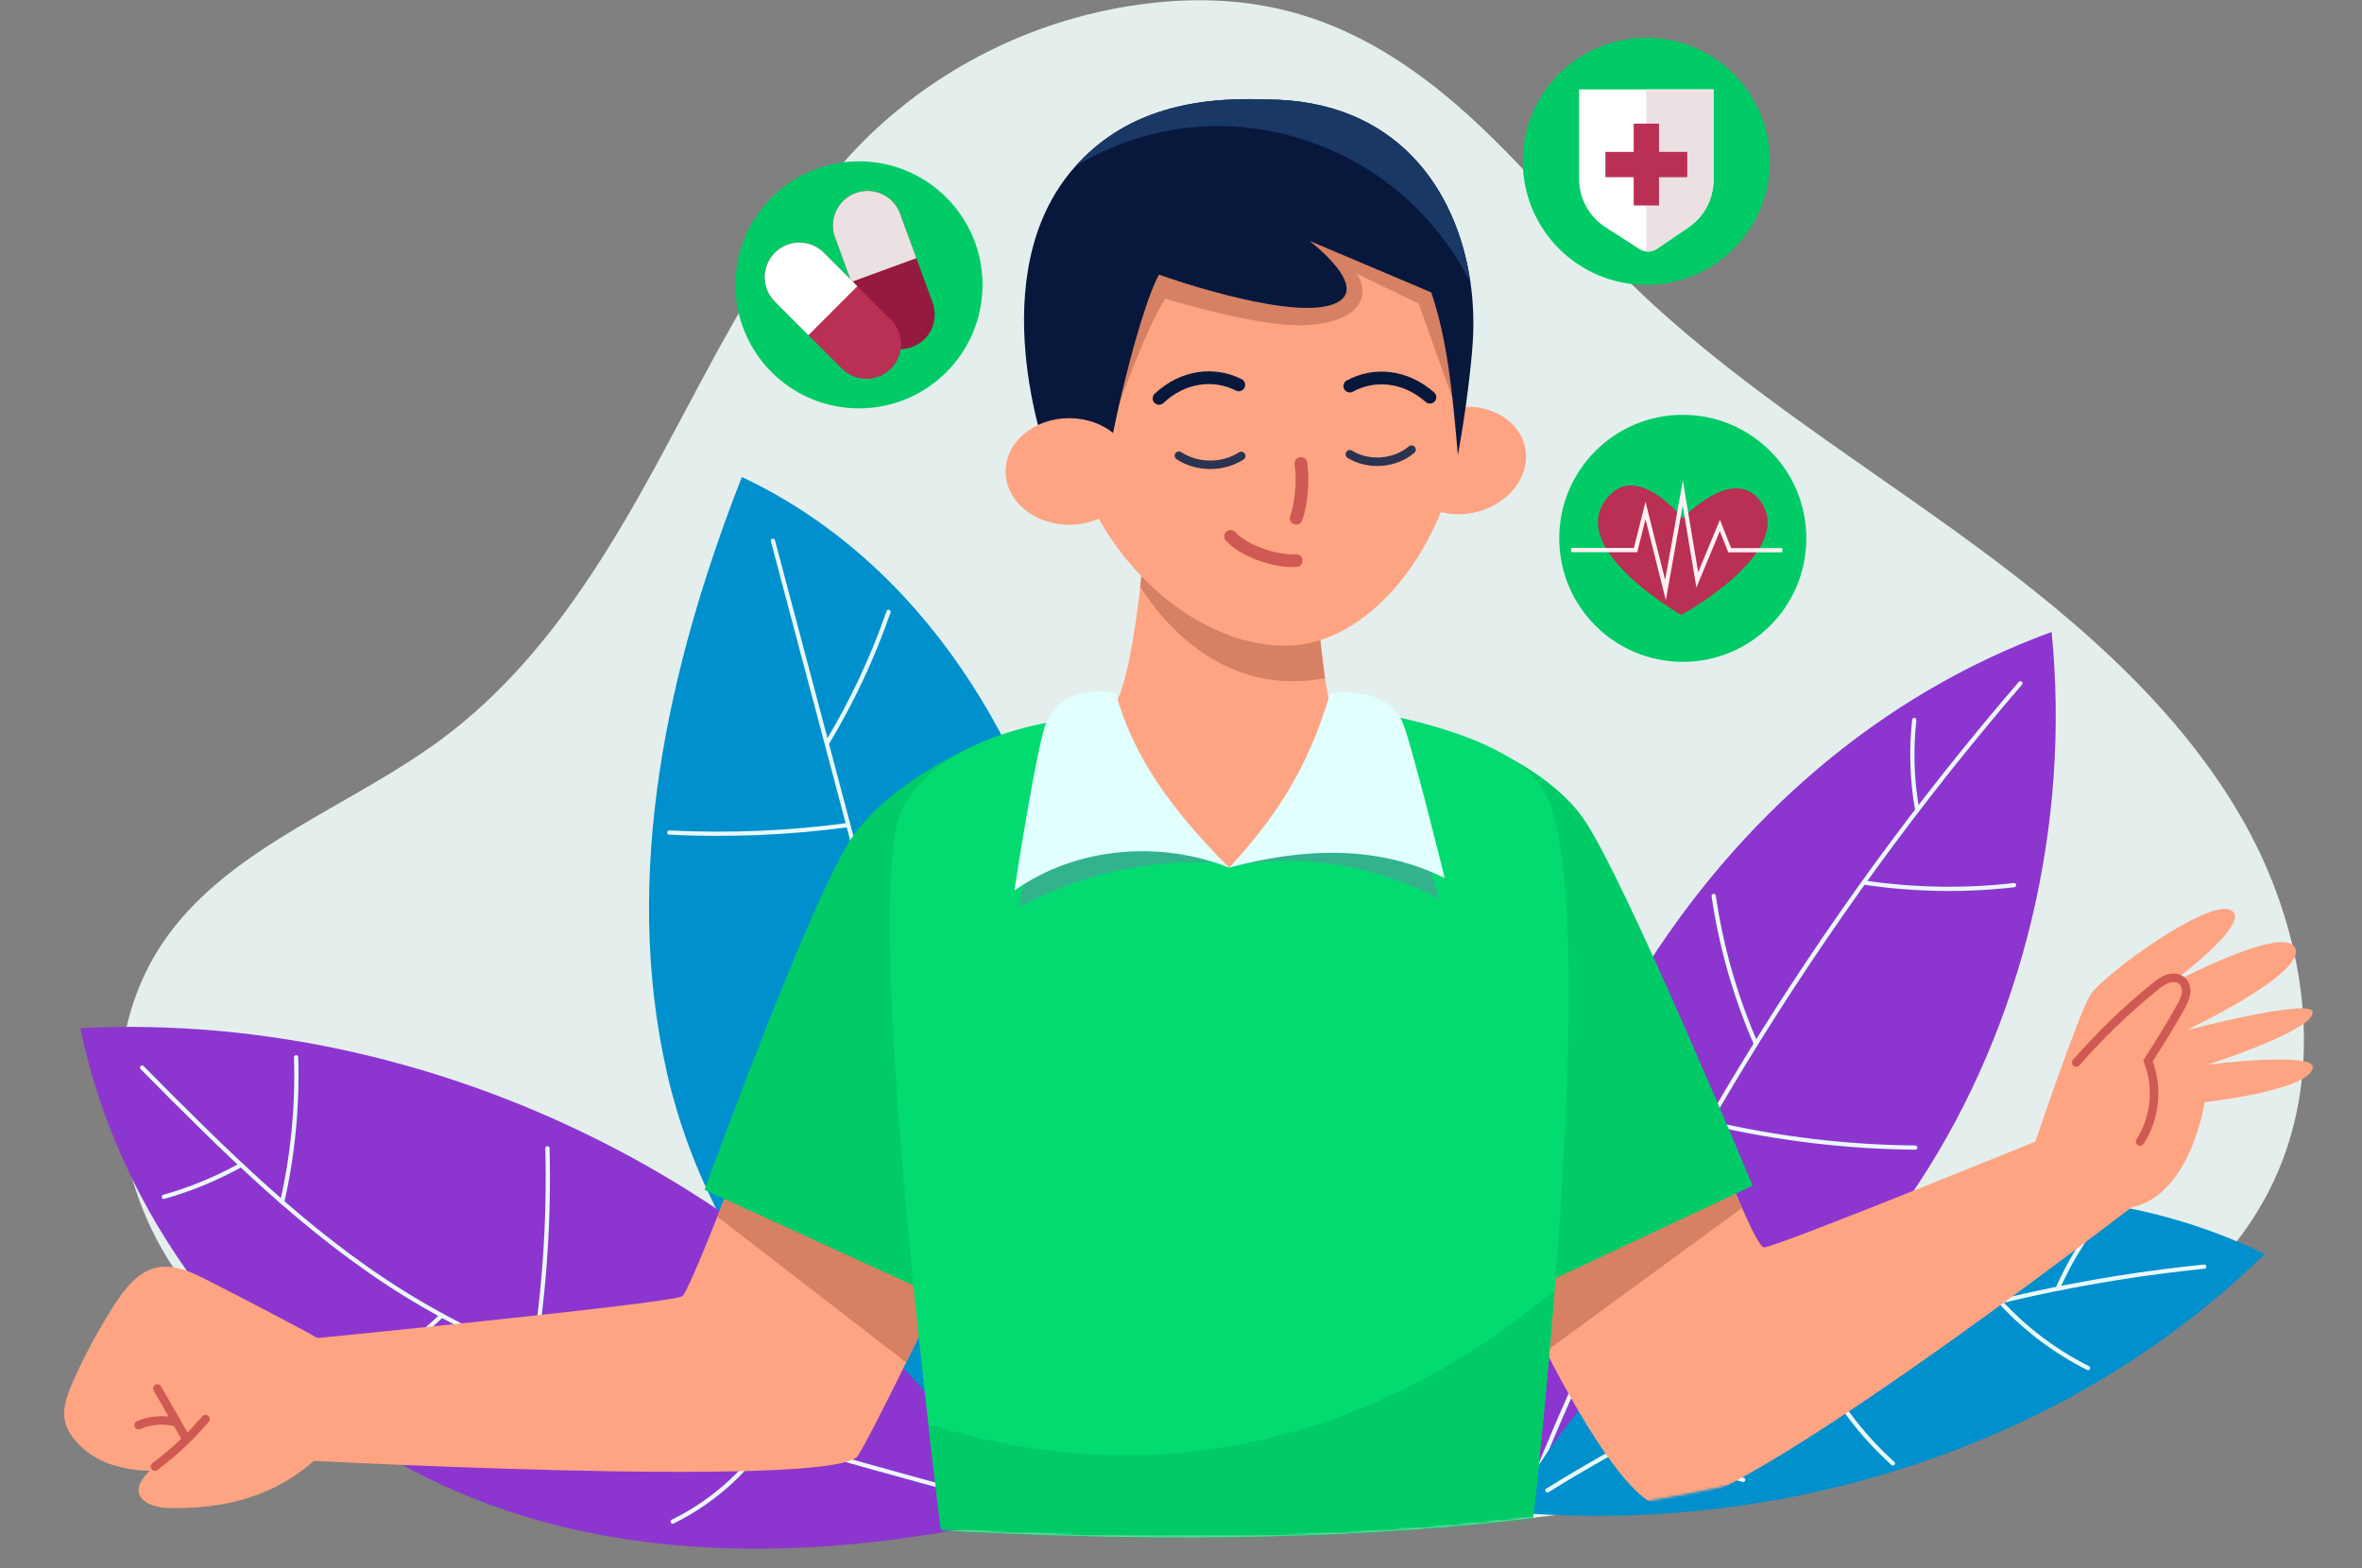 <?xml version="1.0" encoding="UTF-8"?> <svg xmlns="http://www.w3.org/2000/svg" width="941" height="625" viewBox="0 0 941 625" fill="none"><rect x="0" y="0" width="941" height="625" fill="#808080" stroke="none"/> <path d="M459.529 1.12C411.48 6.317 366.937 29.537 335.894 64.911C304.851 100.284 284.517 142.821 262.273 183.776C240.029 224.731 214.609 265.604 176.554 294.062C140.274 321.201 93.035 336.736 66.79 372.879C39.762 410.095 42.718 462.42 66.722 501.464C90.726 540.508 132.671 567.262 177.379 582.44C222.088 597.604 269.876 602.306 317.183 605.935C470.72 617.676 629.179 618.542 773.918 568.279C825.995 550.187 878.856 522.636 903.548 475.302C928.115 428.201 918.987 369.923 891.944 324.06C864.902 278.197 822.16 242.755 778.152 211.038C734.131 179.321 687.677 150.107 649.183 112.424C622.072 85.876 599.057 55.273 568.592 32.287C538.085 9.3 504.815 -3.774 459.529 1.12Z" fill="#E4EFED"></path> <path d="M593.524 600.951C593.799 525.804 615.026 450.905 653.713 388.654C692.386 326.403 748.34 277.062 817.341 251.821C824.985 328.534 805.917 408.053 764.783 470.908C723.649 533.764 660.821 579.366 593.524 600.951Z" fill="#8C36CF"></path> <path d="M804.9 272.278C723.952 366.3 658.429 473.576 611.714 588.522" stroke="#EAF8F9" stroke-width="1.692" stroke-miterlimit="10" stroke-linecap="round"></path> <path d="M763.793 322.677C761.69 310.882 761.305 298.797 762.625 286.891" stroke="#EAF8F9" stroke-width="1.692" stroke-miterlimit="10" stroke-linecap="round"></path> <path d="M742.553 351.672C762.336 354.642 782.505 354.999 802.384 352.717" stroke="#EAF8F9" stroke-width="1.692" stroke-miterlimit="10" stroke-linecap="round"></path> <path d="M699.426 415.696C691.301 396.985 685.664 377.188 682.722 357.006" stroke="#EAF8F9" stroke-width="1.692" stroke-miterlimit="10" stroke-linecap="round"></path> <path d="M681.815 447.605C708.417 453.778 735.693 457.036 762.997 457.298" stroke="#EAF8F9" stroke-width="1.692" stroke-miterlimit="10" stroke-linecap="round"></path> <path d="M651.733 501.154C642.055 484.904 634.603 467.334 629.668 449.077" stroke="#EAF8F9" stroke-width="1.692" stroke-miterlimit="10" stroke-linecap="round"></path> <path d="M602.172 602.587C628.76 551.169 675.229 510.352 729.643 490.596C784.058 470.84 845.882 472.352 902.235 499.683C825.425 575.16 712.417 612.018 602.172 602.587Z" fill="#0090CD"></path> <path d="M878.163 504.729C785.681 514.078 695.425 544.832 616.471 593.899" stroke="#EAF8F9" stroke-width="1.692" stroke-miterlimit="10" stroke-linecap="round"></path> <path d="M819.927 513.102C823.983 503.987 829.097 495.353 835.119 487.407" stroke="#EAF8F9" stroke-width="1.692" stroke-miterlimit="10" stroke-linecap="round"></path> <path d="M797.215 519.11C807.072 529.778 818.882 538.646 831.86 545.148" stroke="#EAF8F9" stroke-width="1.692" stroke-miterlimit="10" stroke-linecap="round"></path> <path d="M749.868 532.211C750.088 516.758 753.525 501.361 759.876 487.269" stroke="#EAF8F9" stroke-width="1.692" stroke-miterlimit="10" stroke-linecap="round"></path> <path d="M723.306 541.931C730.771 557.494 741.288 571.586 754.102 583.148" stroke="#EAF8F9" stroke-width="1.692" stroke-miterlimit="10" stroke-linecap="round"></path> <path d="M685.76 556.545C684.33 544.708 684.564 532.679 686.447 520.911" stroke="#EAF8F9" stroke-width="1.692" stroke-miterlimit="10" stroke-linecap="round"></path> <path d="M658.155 570.747C668.466 579.889 681.045 586.447 694.436 589.678" stroke="#EAF8F9" stroke-width="1.692" stroke-miterlimit="10" stroke-linecap="round"></path> <path d="M434.934 602.512C440.227 525.771 445.424 447.778 428.308 372.7C411.178 297.609 368.325 224.47 295.557 190.072C265.958 265.645 247.714 348.477 265.696 427.431C283.665 506.386 344.596 579.841 434.934 602.512Z" fill="#0090CD"></path> <path d="M307.93 215.492C321.527 266.745 335.11 318.011 348.707 369.264C368.82 445.153 389.14 521.578 423.468 592.187" stroke="#EAF8F9" stroke-width="1.692" stroke-miterlimit="10" stroke-linecap="round"></path> <path d="M353.987 243.827C347.649 262.084 339.4 279.668 329.433 296.22" stroke="#EAF8F9" stroke-width="1.692" stroke-miterlimit="10" stroke-linecap="round"></path> <path d="M337.901 328.776C314.296 331.951 290.402 332.955 266.618 331.759" stroke="#EAF8F9" stroke-width="1.692" stroke-miterlimit="10" stroke-linecap="round"></path> <path d="M360.489 410.728C382.83 392.718 402.201 371.037 417.585 346.813" stroke="#EAF8F9" stroke-width="1.692" stroke-miterlimit="10" stroke-linecap="round"></path> <path d="M372.271 456.604C348.391 463.314 322.971 464.441 298.582 459.877" stroke="#EAF8F9" stroke-width="1.692" stroke-miterlimit="10" stroke-linecap="round"></path> <path d="M396.633 530.665C411.714 516.339 424.184 499.278 433.257 480.553" stroke="#EAF8F9" stroke-width="1.692" stroke-miterlimit="10" stroke-linecap="round"></path> <path d="M405.61 604.739C327.631 479.728 179.139 402.217 31.994 409.696C47.337 483.646 96.802 549.802 163.398 585.409C229.993 621.016 312.481 625.443 405.61 604.739Z" fill="#8C36CF"></path> <path d="M56.617 425.425C89.035 458.117 121.838 491.14 160.951 515.419C202.552 541.251 249.818 556.278 296.781 570.136C327.769 579.278 358.881 588.022 390.089 596.353" stroke="#EAF8F9" stroke-width="1.692" stroke-miterlimit="10" stroke-linecap="round"></path> <path d="M112.42 479C116.71 460.11 118.579 440.671 117.961 421.313" stroke="#EAF8F9" stroke-width="1.692" stroke-miterlimit="10" stroke-linecap="round"></path> <path d="M95.827 464.331C86.162 469.679 75.879 473.927 65.252 476.924" stroke="#EAF8F9" stroke-width="1.692" stroke-miterlimit="10" stroke-linecap="round"></path> <path d="M128.327 556.498C145.746 548.538 161.845 537.649 175.73 524.451" stroke="#EAF8F9" stroke-width="1.692" stroke-miterlimit="10" stroke-linecap="round"></path> <path d="M212.547 541.499C216.96 513.783 218.816 485.654 218.101 457.595" stroke="#EAF8F9" stroke-width="1.692" stroke-miterlimit="10" stroke-linecap="round"></path> <path d="M325.198 519.873C325.721 538.914 323.796 558.024 319.493 576.57" stroke="#EAF8F9" stroke-width="1.692" stroke-miterlimit="10" stroke-linecap="round"></path> <path d="M305.799 573.284C296.41 587.362 283.225 598.883 268.006 606.32" stroke="#EAF8F9" stroke-width="1.692" stroke-miterlimit="10" stroke-linecap="round"></path> <mask id="mask0_2232_1976" style="mask-type:luminance" maskUnits="userSpaceOnUse" x="0" y="0" width="941" height="625"> <path d="M459.529 1.12C411.48 6.317 366.937 29.537 335.894 64.911C304.851 100.284 284.517 142.821 262.273 183.776C240.029 224.731 214.609 265.604 176.555 294.062C140.274 321.201 93.035 336.736 66.791 372.879C39.762 410.095 -17.773 548.826 6.231 587.87C30.235 626.915 118.923 605.124 163.631 620.288C208.34 635.452 269.876 602.306 317.183 605.921C470.72 617.662 629.179 618.528 773.918 568.266C825.996 550.173 878.857 522.622 903.548 475.288C928.116 428.187 956.106 365.785 929.064 319.922C902.022 274.059 822.16 242.741 778.153 211.024C734.132 179.308 687.677 150.093 649.183 112.41C622.072 85.863 599.058 55.26 568.592 32.273C538.085 9.3 504.815 -3.774 459.529 1.12Z" fill="white"></path> </mask> <g mask="url(#mask0_2232_1976)"> <path d="M410.324 440.547C410.324 440.547 407.121 447.324 402.075 457.91C392.039 479 374.731 515.171 361.024 542.914C351.992 561.24 344.526 575.882 341.763 580.103C332.758 593.892 105.38 581.134 105.38 581.134L103.538 535.463C103.538 535.463 267.373 519.543 271.813 516.518C273.188 515.583 278.77 502.468 285.781 484.843C293.109 466.489 301.99 443.228 309.386 423.678C317.787 401.489 324.234 384.084 324.234 384.084L410.324 440.547Z" fill="#FEA483"></path> <path d="M402.076 457.911C392.04 479 374.731 515.171 361.024 542.914L285.795 484.829C293.123 466.476 302.004 443.214 309.401 423.664L402.076 457.911Z" fill="#D68163"></path> <path d="M420.264 367.119L388.163 297.183C388.163 297.183 355.786 310.724 339.756 333.257C323.726 355.79 280.695 474.147 280.695 474.147L382.334 520.629L420.264 367.119Z" fill="#00CB67"></path> <path d="M132.45 574.562C112.227 598.167 86.037 601.274 67.628 600.944C57.826 600.765 49.88 595.349 59.751 586.028C59.751 586.028 51.873 586.344 43.13 583.154C36.517 580.748 29.093 574.974 26.508 568.43C24.226 562.656 26.536 556.181 29.065 550.516C33.781 539.931 39.307 529.702 45.577 519.941C49.715 513.507 54.87 506.798 62.335 505.148C69.388 503.595 76.482 506.977 82.902 510.276C95.922 516.944 131.941 535.407 135.406 538.583C138.279 541.209 125.549 564.897 132.45 574.562Z" fill="#FEA483"></path> <path d="M61.716 584.419C69.113 578.893 75.891 572.514 81.857 565.475" stroke="#CF5953" stroke-width="3.383" stroke-miterlimit="10" stroke-linecap="round"></path> <path d="M73.746 572.541C70.061 566.134 66.377 559.714 62.693 553.307" stroke="#CF5953" stroke-width="3.383" stroke-miterlimit="10" stroke-linecap="round"></path> <path d="M69.429 566.574C64.714 565.502 59.655 565.969 55.228 567.894" stroke="#CF5953" stroke-width="3.383" stroke-miterlimit="10" stroke-linecap="round"></path> <path d="M578.559 292.797C578.559 292.797 532.764 351.35 490.695 352.793C452.256 354.113 407.121 290.804 407.121 290.804C407.121 290.804 433.641 290.199 442.715 282.417C445.671 279.874 448.145 271.584 450.139 261.562C451.885 252.777 453.259 242.658 454.263 233.901C455.624 221.899 456.312 212.426 456.312 212.426L521.491 204.04C521.491 204.04 522.948 224.071 524.832 243.689C525.78 253.492 526.839 263.211 527.897 270.25C528.571 274.856 529.258 278.348 529.891 279.97C533.424 289.071 578.559 292.797 578.559 292.797Z" fill="#FEA483"></path> <path d="M527.884 270.264C488.111 277.674 463.983 249.051 454.25 233.914C455.611 221.912 456.298 212.44 456.298 212.44L521.477 204.053C521.477 204.053 522.935 224.084 524.818 243.703C525.78 253.519 526.839 263.225 527.884 270.264Z" fill="#D68163"></path> <path d="M587.049 204.298C600.75 201.491 609.948 189.899 607.594 178.407C605.239 166.915 592.223 159.874 578.522 162.682C564.82 165.489 555.622 177.081 557.977 188.573C560.332 200.066 573.348 207.106 587.049 204.298Z" fill="#FEA483"></path> <path d="M425.942 158.864C428.251 107.928 461.054 66.533 504.388 66.533C547.721 66.533 582.834 107.873 582.834 158.864C582.834 209.855 550.196 253.244 517.572 256.942C474.513 261.823 423.536 211.931 425.942 158.864Z" fill="#FEA483"></path> <path d="M440.13 176.338C444.529 165.326 455.17 133.156 464.271 119.009C464.271 119.009 503.412 131.203 522.068 129.485C545.274 127.354 544.835 115.036 540.476 109.083L565.127 120.906L581.129 165.601L574.791 99.996L453.383 77.215L428.155 138.49" fill="#D68163"></path> <path d="M461.741 158.754C471.489 149.64 483.821 148.457 493.513 153.365" stroke="#08183D" stroke-width="5.075" stroke-miterlimit="10" stroke-linecap="round"></path> <path d="M569.677 158.273C559.655 149.461 547.295 148.65 537.754 153.846" stroke="#08183D" stroke-width="5.075" stroke-miterlimit="10" stroke-linecap="round"></path> <path d="M518.273 184.684C519.373 192.094 518.273 201.25 516.403 206.502" stroke="#CF5953" stroke-width="5.075" stroke-miterlimit="10" stroke-linecap="round"></path> <path d="M490.268 213.746C495.726 219.85 509.007 224.016 516.403 223.37" stroke="#CF5953" stroke-width="5.075" stroke-miterlimit="10" stroke-linecap="round"></path> <path d="M586.71 136.689C585.253 157.641 580.798 181.384 580.798 181.384C578.626 155.922 576.55 135.246 570.199 116.507L521.654 95.968C521.654 95.968 548.504 116.218 529.958 121.621C510.945 127.162 461.741 109.441 461.741 109.441C455.183 120.92 444.116 164.694 441.297 184.944C439.84 195.393 416.95 173.905 417.335 182.112C417.335 182.112 390.238 109.303 428.182 66.547C428.278 66.451 428.374 66.327 428.471 66.231C446.948 45.595 472.629 38.322 504.387 39.628C556.272 39.628 580.496 75.524 585.83 112.561C586.985 120.673 587.246 128.825 586.71 136.689Z" fill="#08183D"></path> <path d="M585.817 112.561C578.2 97.424 567.133 83.91 553.578 73.517C531.966 56.937 504.223 48.482 477.07 50.53C459.927 51.822 443.113 57.308 428.457 66.244C446.935 45.608 472.616 38.336 504.374 39.642C556.259 39.628 580.469 75.524 585.817 112.561Z" fill="#1A3866"></path> <path d="M425.942 209.113C439.928 209.113 451.265 199.603 451.265 187.872C451.265 176.142 439.928 166.632 425.942 166.632C411.956 166.632 400.618 176.142 400.618 187.872C400.618 199.603 411.956 209.113 425.942 209.113Z" fill="#FEA483"></path> <path d="M469.66 181.59C476.974 186.388 487.134 186.429 494.489 181.686" stroke="#2A334F" stroke-width="3.383" stroke-miterlimit="10" stroke-linecap="round"></path> <path d="M537.767 181.026C545.246 185.618 555.626 184.835 562.335 179.17" stroke="#2A334F" stroke-width="3.383" stroke-miterlimit="10" stroke-linecap="round"></path> <path d="M863.719 469.913C863.719 469.913 701.465 596.436 665.102 600.904C652.495 602.457 633.055 571.992 615.884 538.502C599.826 507.17 589.873 475.962 589.873 475.962L649.993 390.505L655.987 381.995C655.987 381.995 656.55 383.576 657.554 386.366C663.122 401.86 682.3 454.68 694.014 481.365C698.207 490.92 701.451 497.107 702.771 497.065C708.477 496.873 832.635 446.033 832.635 446.033L863.719 469.913Z" fill="#FEA483"></path> <path d="M694.014 481.351L615.884 538.501C599.826 507.17 589.873 475.962 589.873 475.962L649.993 390.504L657.54 386.353C663.122 401.847 682.287 454.666 694.014 481.351Z" fill="#D68163"></path> <path d="M550.059 359.695L578.572 291.918C578.572 291.918 614.537 303.315 630.567 325.848C646.597 348.381 698.248 472.484 698.248 472.484L595.619 520.643L550.059 359.695Z" fill="#00CB67"></path> <path d="M809.565 458.832C809.565 458.832 827.905 404.088 832.91 396.21C837.598 388.814 879.969 357.578 888.946 362.761C897.745 367.848 863.719 392.663 863.719 392.663C863.719 392.663 908.166 368.755 914.036 377.252C920.787 387.04 870.936 410.577 870.936 410.577C870.936 410.577 921.364 397.31 921.364 403.4C921.364 410.879 879.488 424.228 879.488 424.228C879.488 424.228 922.354 418.894 921.392 425.452C920.044 434.608 878.305 439.214 878.305 439.214C878.305 439.214 872.682 477.873 847.455 481.448L809.565 458.832Z" fill="#FEA483"></path> <path d="M827.162 423.417C836.731 412.433 847.248 402.287 858.59 393.131C860.158 391.866 861.78 390.601 863.705 389.982C865.629 389.364 867.912 389.529 869.383 390.903C870.744 392.168 871.142 394.203 870.867 396.031C870.579 397.86 869.713 399.537 868.819 401.159C864.873 408.391 860.446 415.361 855.731 422.757C859.883 433.151 858.673 445.524 852.569 454.9" fill="#FEA483"></path> <path d="M827.162 423.417C836.731 412.433 847.248 402.287 858.59 393.131C860.158 391.866 861.78 390.601 863.705 389.982C865.629 389.364 867.912 389.529 869.383 390.903C870.744 392.168 871.142 394.203 870.867 396.031C870.579 397.86 869.713 399.537 868.819 401.159C864.873 408.391 860.446 415.361 855.731 422.757C859.883 433.151 858.673 445.524 852.569 454.9" stroke="#CF5953" stroke-width="3.383" stroke-miterlimit="10" stroke-linecap="round"></path> <path d="M619.376 513.92C614.825 571.909 609.092 619.546 609.092 619.546L376.215 620.274C376.215 620.274 373.411 598.828 369.836 567.386C360.818 488.363 346.808 346.167 359.663 321.806C376.683 289.553 431.688 285.855 431.688 285.855C431.688 285.855 487.272 346.8 489.911 345.659C495.919 343.06 536.613 282.184 536.613 282.184C536.613 282.184 602.26 290.103 615.595 315.977C629.439 342.785 625.411 437.358 619.376 513.92Z" fill="#03DB70"></path> <path d="M619.376 513.92C614.826 571.909 609.093 619.546 609.093 619.546L376.216 620.275C376.216 620.275 373.411 598.828 369.837 567.386C493.39 606.705 585.102 543.506 619.376 513.92Z" fill="#00CB67"></path> <path d="M491.877 344.806C520.775 340.063 548.078 345.136 573.457 358.128C572.027 353.096 569.511 345.549 568.082 340.517C567.642 338.977 567.174 337.369 566.074 336.186C564.452 334.427 561.854 334.014 559.462 333.78C537.809 331.663 515.619 335.238 491.877 344.806Z" fill="#32B38E"></path> <path d="M485.814 343.816C462.428 331.718 433.255 331.526 410.241 343.486C408.124 349.274 406.749 355.351 406.185 361.496C429.777 348.532 456.957 342.153 485.814 343.816Z" fill="#32B38E"></path> <path d="M489.719 345.727C507.949 325.985 521.161 306.229 529.877 276.3C529.877 276.3 551.008 272.519 558.5 287.202C561.649 293.375 575.561 349.893 575.561 349.893C548.904 336.723 519.745 337.726 489.719 345.727Z" fill="#E0FFFD"></path> <path d="M444.529 276.3C444.529 276.3 424.759 271.103 416.964 287.518C413.307 295.231 404.096 354.897 404.096 354.897C430.135 336.434 464.12 335.458 489.705 345.769C467.296 323.359 451.541 301.83 444.529 276.3Z" fill="#E0FFFD"></path> </g> <path d="M670.404 263.734C697.586 263.734 719.622 241.699 719.622 214.516C719.622 187.334 697.586 165.299 670.404 165.299C643.222 165.299 621.186 187.334 621.186 214.516C621.186 241.699 643.222 263.734 670.404 263.734Z" fill="#00CB67"></path> <path d="M638.757 200.617C650.415 181.617 670.35 206.501 670.35 206.501C670.35 206.501 691.412 184.229 701.943 200.617C714.673 220.441 669.814 245.05 669.814 245.05C669.814 245.05 626.617 220.386 638.757 200.617Z" fill="#BA2F54"></path> <path d="M625.93 219.191H651.597L655.556 203.422L663.516 235.124L670.404 196.465L676.178 231.11L685.183 209.388L689.102 219.259H710.04" stroke="#FFF0F4" stroke-width="1.692" stroke-miterlimit="10"></path> <path d="M342.212 162.727C369.395 162.727 391.43 140.692 391.43 113.509C391.43 86.327 369.395 64.291 342.212 64.291C315.03 64.291 292.995 86.327 292.995 113.509C292.995 140.692 315.03 162.727 342.212 162.727Z" fill="#00CB67"></path> <path d="M340.878 76.913C344.453 75.606 348.233 75.868 351.423 77.353C354.626 78.837 357.252 81.546 358.572 85.12L371.564 120.604C374.176 127.753 370.519 135.671 363.356 138.297C356.207 140.909 348.288 137.239 345.662 130.09L332.671 94.606C330.045 87.444 333.729 79.525 340.878 76.913Z" fill="#941B3F"></path> <path d="M340.878 76.913C344.453 75.606 348.233 75.868 351.423 77.353C354.626 78.837 357.252 81.546 358.572 85.12L365.075 102.869L339.173 112.355L332.671 94.606C330.045 87.444 333.729 79.525 340.878 76.913Z" fill="#EBE1E2"></path> <path d="M308.708 100.696C311.403 98.002 314.936 96.654 318.456 96.654C321.975 96.654 325.508 98.002 328.203 100.696L354.929 127.423C360.305 132.798 360.318 141.542 354.929 146.917C349.554 152.293 340.81 152.293 335.434 146.917L308.708 120.191C303.333 114.816 303.333 106.086 308.708 100.696Z" fill="#BA2F54"></path> <path d="M308.708 100.696C311.403 98.002 314.936 96.654 318.456 96.654C321.975 96.654 325.508 98.002 328.203 100.696L341.566 114.059L322.071 133.554L308.708 120.191C303.333 114.816 303.333 106.086 308.708 100.696Z" fill="white"></path> <path d="M655.887 113.51C683.069 113.51 705.104 91.474 705.104 64.292C705.104 37.11 683.069 15.074 655.887 15.074C628.704 15.074 606.669 37.11 606.669 64.292C606.669 91.474 628.704 113.51 655.887 113.51Z" fill="#00CB67"></path> <path d="M682.653 35.628V71.675C682.653 79.278 678.9 86.385 672.604 90.661L660.052 99.171C658.801 100.023 657.33 100.381 655.872 100.216C654.937 100.119 654.016 99.803 653.178 99.267L639.663 90.592C633.078 86.371 629.091 79.085 629.091 71.276V35.628H682.653Z" fill="white"></path> <path d="M682.654 35.628V71.675C682.654 79.278 678.901 86.385 672.604 90.661L660.052 99.171C658.801 100.023 657.33 100.381 655.873 100.216V35.628H682.654Z" fill="#EBE1E2"></path> <path d="M672.191 60.525H639.581V70.602H672.191V60.525Z" fill="#BA2F54"></path> <path d="M660.932 49.266H650.855V81.876H660.932V49.266Z" fill="#BA2F54"></path> </svg> 